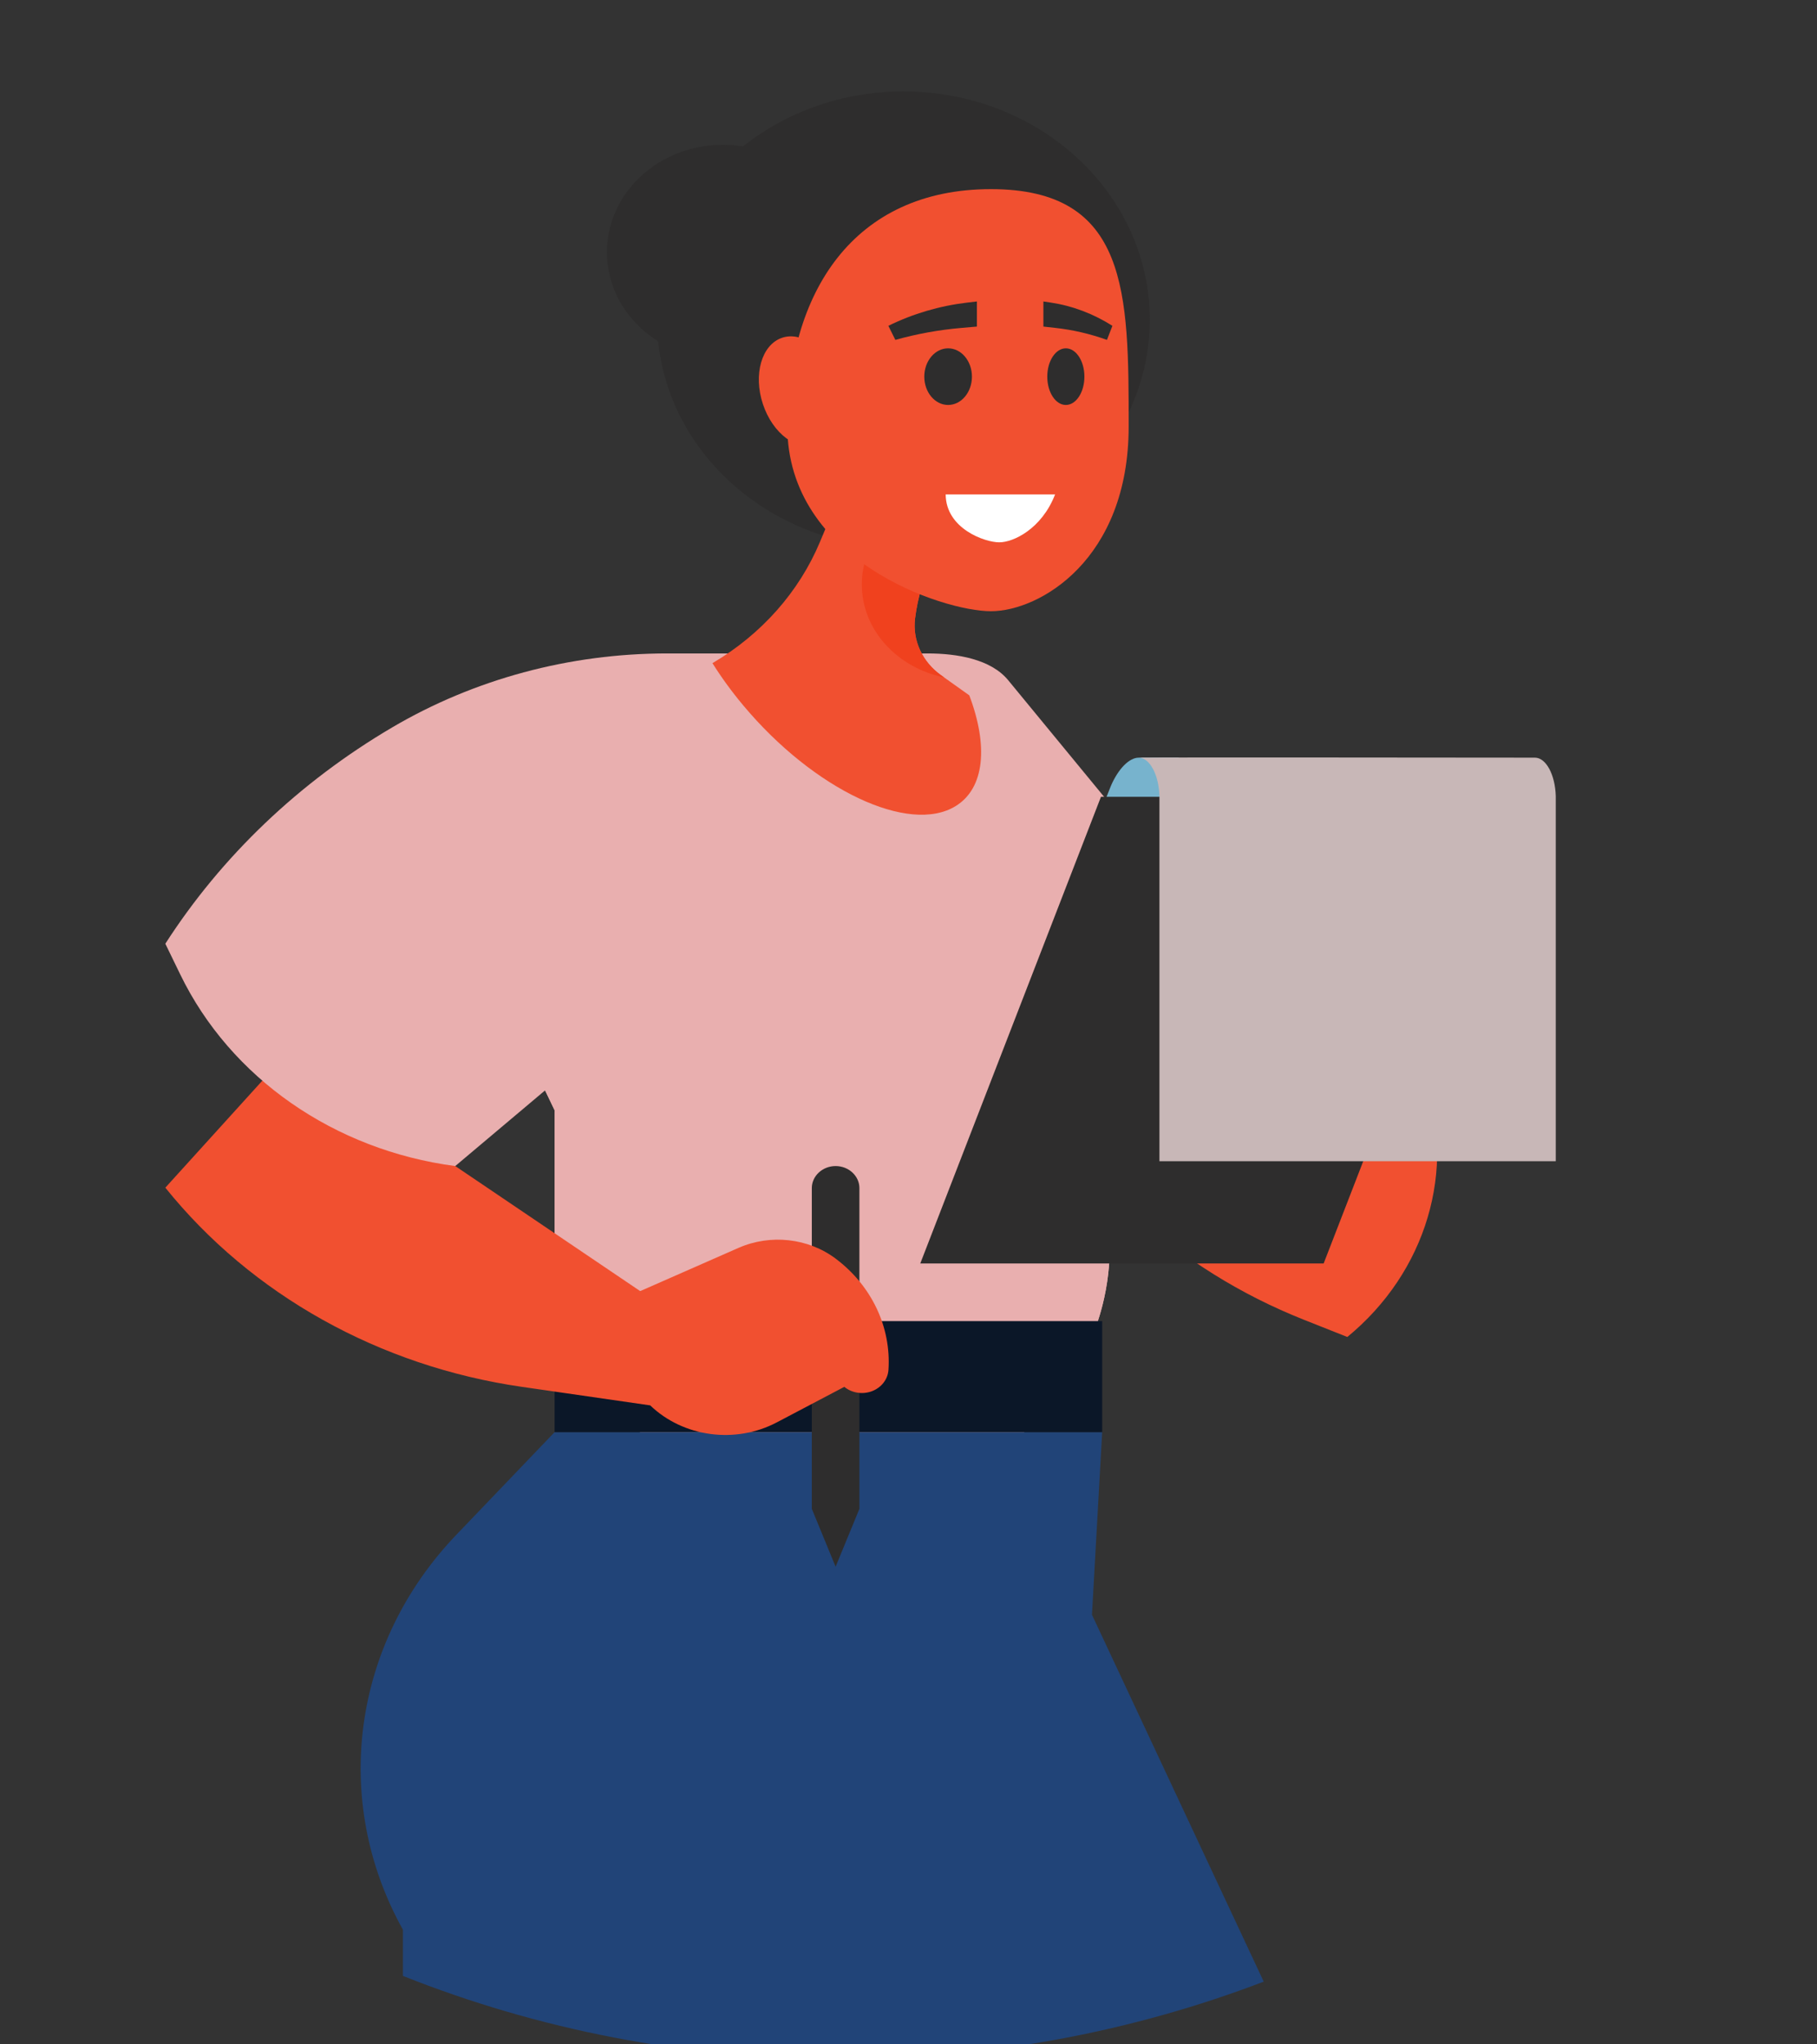 <?xml version="1.0" encoding="UTF-8" standalone="no"?>
<svg
   xmlns:dc="http://purl.org/dc/elements/1.1/"
   xmlns:cc="http://creativecommons.org/ns#"
   xmlns:rdf="http://www.w3.org/1999/02/22-rdf-syntax-ns#"
   xmlns:svg="http://www.w3.org/2000/svg"
   xmlns="http://www.w3.org/2000/svg"
   xmlns:sodipodi="http://sodipodi.sourceforge.net/DTD/sodipodi-0.dtd"
   xmlns:inkscape="http://www.inkscape.org/namespaces/inkscape"
   version="1.1"
   id="svg2"
   xml:space="preserve"
   width="400"
   height="450"
   viewBox="0 0 400 450"
   sodipodi:docname="2.2 vivencias personales.svg"
   inkscape:version="1.0.2 (e86c870879, 2021-01-15)"><rect x="0" y="0" width="400" height="450" fill="#333333" stroke="none"/><defs
     id="defs6" /><sodipodi:namedview
     pagecolor="#ffffff"
     bordercolor="#666666"
     borderopacity="1"
     objecttolerance="10"
     gridtolerance="10"
     guidetolerance="10"
     inkscape:pageopacity="0"
     inkscape:pageshadow="2"
     inkscape:window-width="1920"
     inkscape:window-height="1025"
     id="namedview4"
     showgrid="false"
     inkscape:zoom="1.0513847"
     inkscape:cx="358.34"
     inkscape:cy="282.53875"
     inkscape:window-x="0"
     inkscape:window-y="0"
     inkscape:window-maximized="1"
     inkscape:current-layer="g12" /><g
     id="g10"
     inkscape:groupmode="layer"
     inkscape:label="ink_ext_XXXXXX"
     transform="matrix(1.333,0,0,-1.333,0,816.067)"><g
       id="g12"
       transform="scale(0.1)"><path
         d="m 1664.928,4998.896 232.965,-283.163 c 47.63,-57.901 67.621,-131.334 55.319,-203.237 -12.302,-71.903 -55.818,-136.012 -120.45,-177.413 v -271.562 c 0,-154.041 -89.959,-296.021 -235.128,-371.085 -145.162,-75.064 -322.815,-71.467 -464.3,9.413 -141.492,80.874 -224.676,226.349 -217.409,380.239 v 206.575 L 785.663,4560.212 c -49.329,102.842 -41.217,221.539 21.71,317.793 62.927,96.255 172.713,157.879 293.92,164.991 h 430.868 c 48.435,0 104.178,-9.356 132.765,-44.1"
         style="fill:#e9afaf;fill-opacity:1;fill-rule:evenodd;stroke:none;stroke-width:0.657"
         id="path66" /><path
         d="m 1832.762,4201.283 v -137.763 c 0,-63.969 -15.522,-125.84 -44.062,-181.712 l -776.587,-79.186 c -65.799,78.402 -101.019,177.065 -96.188,279.464 v 206.575 l -95.936,200.007 138.817,287.993 43.557,-63.932 c 60.832,-264.469 296.288,-412.878 711.709,-351.532 l 118.69,-159.914"
         style="fill:#e9afaf;fill-opacity:1;fill-rule:evenodd;stroke:none;stroke-width:0.657"
         id="path68" /><path
         d="m 915.932,3757.144 -162.254,-169.435 c -172.01,-179.632 -207.08,-438.798 -88.246,-652.219 v -76.264 c 221.851,-88.289 466.231,-137.266 722.987,-137.266 247.389,0 483.274,45.504 698.609,127.788 l -283.659,605.868 16.866,301.527 H 915.932"
         style="fill:#214478;fill-opacity:1;fill-rule:evenodd;stroke:none;stroke-width:0.657"
         id="path70" /><path
         d="m 2280.189,4555.584 72.649,-211.91 c 52.775,-153.94 2.702,-322.25 -127.757,-429.391 l -71.667,28.429 c -209.229,82.992 -376.893,236.154 -469.404,428.815 l 596.178,184.057"
         style="fill:#f15030;fill-opacity:1;fill-rule:evenodd;stroke:none;stroke-width:0.657"
         id="path72" /><path
         d="M 915.932,3940.506 H 1820.236 V 3757.144 H 915.932 v 183.362"
         style="fill:#0b1728;fill-opacity:1;fill-rule:evenodd;stroke:none;stroke-width:0.657"
         id="path74" /><path
         d="m 1380,4196.529 v 0 c 21.621,0 39.306,-16.38 39.306,-36.407 v -529.603 l -39.306,-95.616 -39.3,95.616 v 529.603 c 0,20.027 17.685,36.407 39.3,36.407"
         style="fill:#2e2d2d;fill-opacity:1;fill-rule:evenodd;stroke:none;stroke-width:0.657"
         id="path76" /><path
         d="m 1880.481,4870.931 c -15.768,-0.145 -33.875,-18.636 -45.986,-46.952 l -37.055,-93.587 132.097,-17.663 0.512,2.39 16.593,156.134 -66.161,-0.322"
         style="fill:#77b3cd;fill-opacity:1;fill-rule:evenodd;stroke:none;stroke-width:0.657"
         id="path78" /><path
         d="m 751.843,4196.529 305.437,-206.512 162.356,71.391 c 52.768,23.201 115.237,16.26 160.589,-17.859 59.29,-44.587 91.712,-112.944 87.066,-183.57 -1.024,-15.526 -11.517,-29.156 -27.018,-35.123 -15.508,-5.962 -33.33,-3.218 -45.918,7.08 l -111.437,-58.647 c -68.433,-36.002 -154.517,-24.465 -209.126,28.056 l -211.883,30.591 c -235.196,33.96 -446.636,152.044 -588.864,328.901 l 272.763,300.857 206.036,-265.165"
         style="fill:#f15030;fill-opacity:1;fill-rule:evenodd;stroke:none;stroke-width:0.657"
         id="path80" /><path
         d="m 1818.223,4806.254 h 666.174 l -298.417,-770.587 h -666.174 l 298.417,770.587"
         style="fill:#2e2d2d;fill-opacity:1;fill-rule:evenodd;stroke:none;stroke-width:0.657"
         id="path82" /><path
         d="m 1880.556,4870.931 c 39.32,0.721 614.968,0 654.302,0 18.299,0 33.425,-27.847 34.469,-63.489 v -602.916 h -654.541 v 602.916 c -1.044,35.484 -16.041,63.249 -34.23,63.489"
         style="fill:#c8b7b7;fill-opacity:1;fill-rule:evenodd;stroke:none;stroke-width:0.657"
         id="path84" /><path
         d="m 1492.01,5971.089 c 224.696,0 406.845,-168.778 406.845,-376.971 0,-208.194 -182.149,-376.971 -406.845,-376.971 -224.703,0 -406.859,168.777 -406.859,376.971 0,208.193 182.156,376.971 406.859,376.971"
         style="fill:#2e2d2d;fill-opacity:1;fill-rule:evenodd;stroke:none;stroke-width:0.657"
         id="path86" /><path
         d="m 1193.791,5882.958 c 105.72,0 191.428,-79.407 191.428,-177.369 0,-97.955 -85.708,-177.362 -191.428,-177.362 -105.72,0 -191.428,79.407 -191.428,177.362 0,97.962 85.708,177.369 191.428,177.369"
         style="fill:#2e2d2d;fill-opacity:1;fill-rule:evenodd;stroke:none;stroke-width:0.657"
         id="path88" /><path
         d="m 1600.78,4973.805 c 31.303,-82.701 25.811,-153.169 -22.536,-182.856 -77.118,-47.388 -234.084,26.956 -350.591,166.046 -19.404,23.163 -36.448,46.667 -51.048,69.969 80.837,47.508 143.109,117.78 177.666,200.5 l 44.191,105.763 205.49,-44.069 c -51.587,-52.148 -84.064,-118.096 -92.743,-188.387 -4.435,-36.002 11.804,-71.543 42.806,-93.638 l 46.764,-33.328"
         style="fill:#f15030;fill-opacity:1;fill-rule:evenodd;stroke:none;stroke-width:0.657"
         id="path90" /><path
         d="m 1535.253,5303.887 68.699,-14.73 c -51.587,-52.148 -84.064,-118.096 -92.743,-188.387 -4.435,-36.002 11.804,-71.543 42.806,-93.638 l 5.213,-3.717 c -77.882,16.07 -135.965,78.712 -135.965,153.542 0,66.934 46.457,124.102 111.99,146.929"
         style="fill:#f0411e;fill-opacity:1;fill-rule:evenodd;stroke:none;stroke-width:0.657"
         id="path92" /><path
         d="m 1636.511,5809.714 c 227.466,0 227.466,-171.584 227.466,-391.877 0,-220.293 -147.332,-305.112 -227.466,-305.112 -80.134,0 -336.229,84.819 -336.229,305.112 0,220.293 108.763,391.877 336.229,391.877"
         style="fill:#f15030;fill-opacity:1;fill-rule:evenodd;stroke:none;stroke-width:0.657"
         id="path94" /><path
         d="m 1742.462,5305.575 c -21.969,-56.718 -68.665,-79.097 -92.217,-79.097 -23.552,0 -88.083,22.379 -88.485,79.097 h 180.702"
         style="fill:#ffffff;fill-opacity:1;fill-rule:evenodd;stroke:none;stroke-width:0.657"
         id="path96" /><path
         d="m 1291.146,5564.109 c 33.411,11.664 73.598,-18.39 89.761,-67.124 16.17,-48.74 2.19,-97.702 -31.221,-109.366 -33.405,-11.657 -73.598,18.39 -89.761,67.13 -16.17,48.734 -2.19,97.696 31.221,109.359"
         style="fill:#f15030;fill-opacity:1;fill-rule:evenodd;stroke:none;stroke-width:0.657"
         id="path98" /><path
         d="m 1613.361,5582.758 v 41.477 l -16.027,-1.884 c -45.542,-5.367 -89.672,-18.358 -130.214,-38.341 l 11.524,-23.245 c 35.595,9.97 72.172,16.607 109.199,19.793 l 25.517,2.2"
         style="fill:#2e2d2d;fill-opacity:1;fill-rule:evenodd;stroke:none;stroke-width:0.657"
         id="path100" /><path
         d="m 1565.792,5546.838 c 21.738,0 39.347,-20.931 39.347,-46.756 0,-25.831 -17.61,-46.762 -39.347,-46.762 -21.717,0 -39.334,20.931 -39.334,46.762 0,25.824 17.617,46.756 39.334,46.756"
         style="fill:#2e2d2d;fill-opacity:1;fill-rule:evenodd;stroke:none;stroke-width:0.657"
         id="path102" /><path
         d="m 1723.167,5582.758 v 41.477 l 12.479,-1.884 c 35.492,-5.367 69.873,-18.358 101.469,-38.341 l -8.986,-23.245 c -27.735,9.97 -56.234,16.607 -85.081,19.793 l -19.882,2.2"
         style="fill:#2e2d2d;fill-opacity:1;fill-rule:evenodd;stroke:none;stroke-width:0.657"
         id="path104" /><path
         d="m 1760.222,5546.838 c -16.927,0 -30.655,-20.931 -30.655,-46.756 0,-25.831 13.727,-46.762 30.655,-46.762 16.927,0 30.655,20.931 30.655,46.762 0,25.824 -13.728,46.756 -30.655,46.756"
         style="fill:#2e2d2d;fill-opacity:1;fill-rule:evenodd;stroke:none;stroke-width:0.657"
         id="path106" /><path
         d="m 1101.294,5042.996 c -160.807,0 -318.298,-42.45 -454.018,-122.376 C 494.104,4830.409 365.923,4708.147 273.044,4563.676 l 24.767,-50.991 C 380.64,4342.144 552.002,4222.815 751.843,4196.529 l 209.14,176.168 c 143.682,121.029 323.832,346.5 140.311,670.299"
         style="fill:#e9afaf;fill-opacity:1;fill-rule:evenodd;stroke:none;stroke-width:0.657"
         id="path108" /></g></g></svg>
